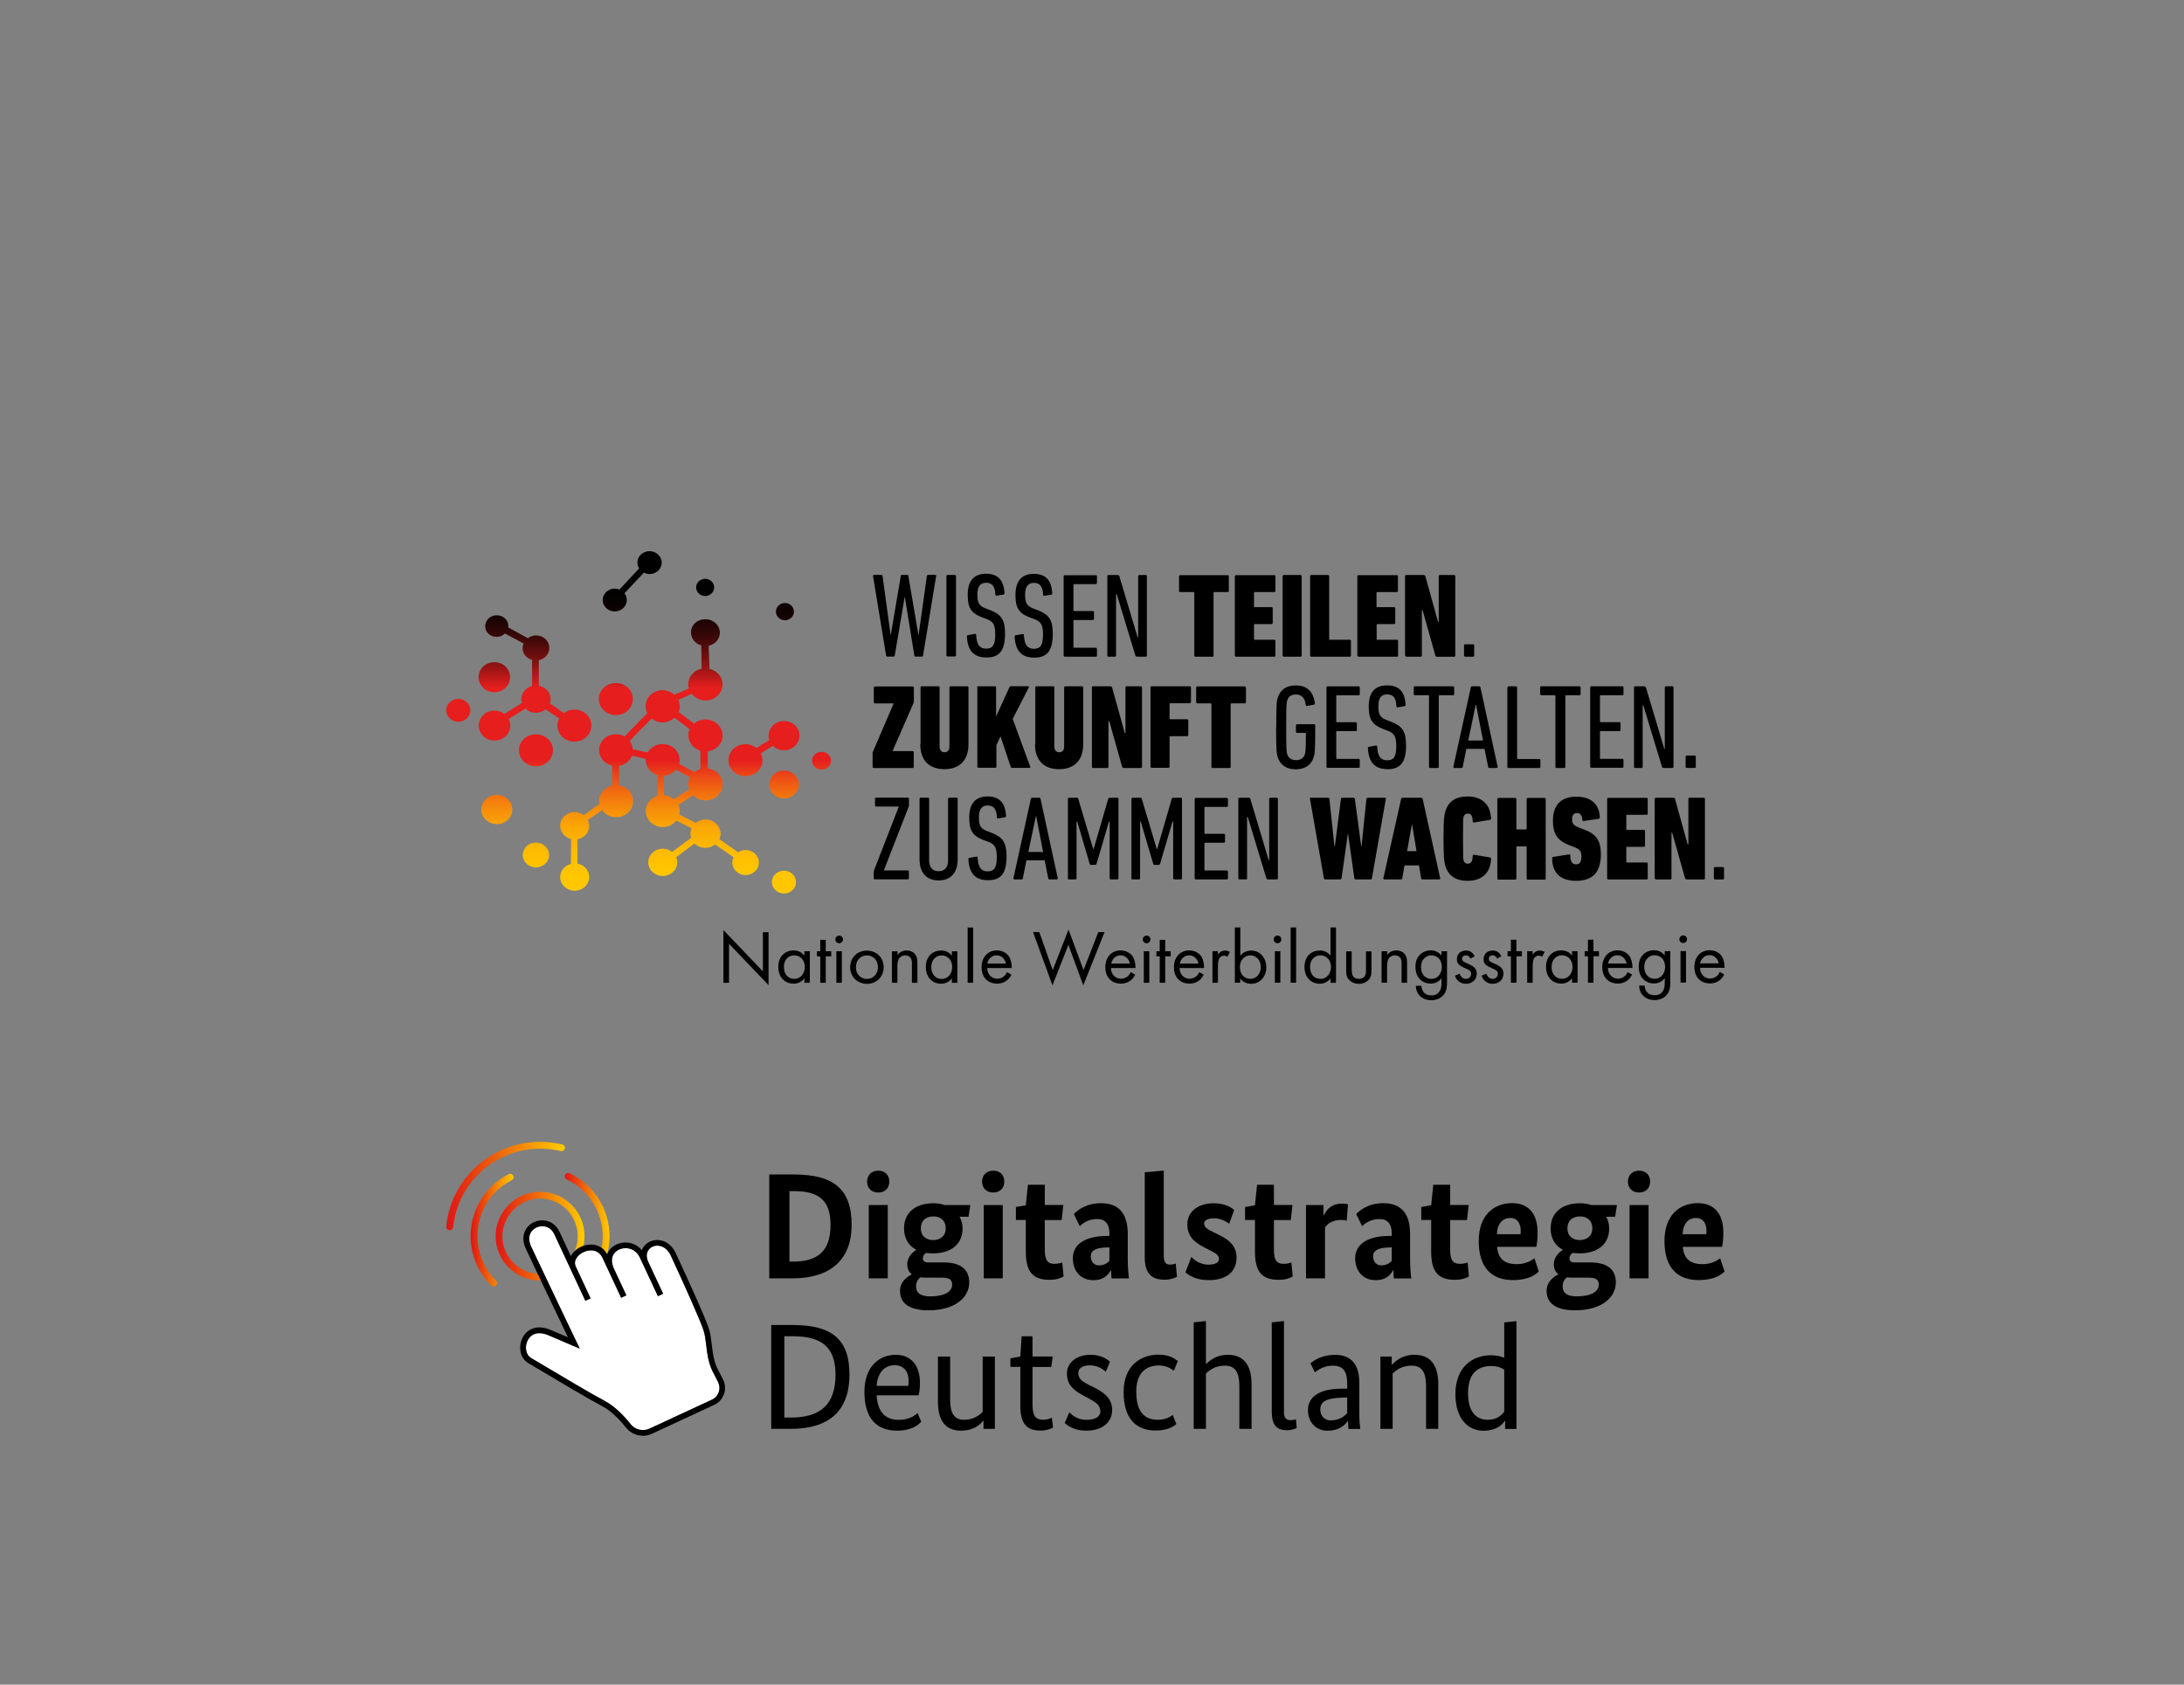 <?xml version="1.0" encoding="UTF-8"?><svg xmlns="http://www.w3.org/2000/svg" xmlns:xlink="http://www.w3.org/1999/xlink" viewBox="0 0 341.69 263.59"><rect x="0" y="0" width="341.69" height="263.59" fill="#808080" stroke="none"/><defs><style>.cls-1{fill:url(#Unbenannter_Verlauf_5);}.cls-1,.cls-2,.cls-3,.cls-4,.cls-5,.cls-6,.cls-7,.cls-8{stroke-width:0px;}.cls-2{fill:url(#Unbenannter_Verlauf_2);}.cls-4{fill:none;opacity:0;}.cls-5{fill:#fff;}.cls-6{fill:url(#Unbenannter_Verlauf);}.cls-7{fill:url(#Unbenannter_Verlauf_3);}.cls-8{fill:url(#Unbenannter_Verlauf_4);}</style><linearGradient id="Unbenannter_Verlauf" x1="73.64" y1="779.36" x2="80.35" y2="779.36" gradientTransform="translate(0 -586.88)" gradientUnits="userSpaceOnUse"><stop offset="0" stop-color="#e11414"/><stop offset="1" stop-color="#fc0"/></linearGradient><linearGradient id="Unbenannter_Verlauf_2" x1="69.81" y1="772.46" x2="88.38" y2="772.46" gradientTransform="translate(0 -586.88)" gradientUnits="userSpaceOnUse"><stop offset="0" stop-color="#e11414"/><stop offset="1" stop-color="#fc0"/></linearGradient><linearGradient id="Unbenannter_Verlauf_3" x1="77.54" y1="780.29" x2="91.45" y2="780.29" gradientTransform="translate(0 -586.88)" gradientUnits="userSpaceOnUse"><stop offset="0" stop-color="#e11414"/><stop offset="1" stop-color="#fc0"/></linearGradient><linearGradient id="Unbenannter_Verlauf_4" x1="88.36" y1="776.77" x2="95.37" y2="776.77" gradientTransform="translate(0 -586.88)" gradientUnits="userSpaceOnUse"><stop offset="0" stop-color="#e11414"/><stop offset="1" stop-color="#fc0"/></linearGradient><linearGradient id="Unbenannter_Verlauf_5" x1="99.91" y1="726.67" x2="99.91" y2="673.14" gradientTransform="translate(0 -586.87)" gradientUnits="userSpaceOnUse"><stop offset="0" stop-color="#ffc800"/><stop offset=".07" stop-color="#ffc501"/><stop offset=".13" stop-color="#fdba02"/><stop offset=".19" stop-color="#faa905"/><stop offset=".24" stop-color="#f7910a"/><stop offset=".29" stop-color="#f2710f"/><stop offset=".34" stop-color="#ed4b16"/><stop offset=".39" stop-color="#e61e1e"/><stop offset=".6" stop-color="#e61e1e"/><stop offset=".62" stop-color="#cd1b1b"/><stop offset=".66" stop-color="#981414"/><stop offset=".7" stop-color="#690e0e"/><stop offset=".74" stop-color="#430909"/><stop offset=".78" stop-color="#260505"/><stop offset=".82" stop-color="#110202"/><stop offset=".86" stop-color="#040101"/><stop offset=".9" stop-color="#000"/></linearGradient></defs><g id="Ebene_1"><path class="cls-3" d="m120.35,200.02v-16.25h3.89c6.17,0,9,2.28,9,7.89s-3.53,8.36-9.21,8.36h-3.67Zm3.16-13.64v11.02h.52c3.87,0,5.91-1.58,5.91-5.75,0-3.91-1.93-5.28-5.7-5.28h-.73Z"/><path class="cls-3" d="m137.41,186.59c-1.04,0-1.75-.66-1.75-1.7s.71-1.72,1.75-1.72,1.72.66,1.72,1.72-.71,1.7-1.72,1.7Zm1.48,13.43h-2.97v-11.47h2.97v11.47Z"/><path class="cls-3" d="m151.52,190.38h-1.39c.3.54.47,1.15.47,1.82,0,2.64-2.03,3.91-4.59,3.91-.37,0-.76-.02-1.11-.07-.28.16-.52.45-.52.83,0,.4.23.66.83.66h2.47c2.47,0,3.96.99,3.96,3.13,0,2.31-2.17,4.36-6.38,4.36-3.04,0-4.45-1.13-4.45-3.02,0-1.48,1.13-2.24,1.82-2.59v-.05c-.47-.37-.69-.9-.69-1.55,0-1.27,1.06-2.03,1.41-2.24v-.02c-1.15-.61-1.91-1.72-1.91-3.34,0-2.69,2.05-3.94,4.59-3.94.64,0,1.22.09,1.77.28h4.01l-.28,1.84h0Zm-7.54,9.49c-.33.26-.66.69-.66,1.39,0,1.13.8,1.58,2.24,1.58,2.24,0,3.41-.78,3.41-1.82,0-.78-.42-1.11-1.6-1.11h-2.45c-.35,0-.66-.02-.94-.05h0Zm2.07-9.54c-1.04,0-1.98.54-1.98,1.86s.94,1.84,1.93,1.84,1.96-.54,1.96-1.84-.92-1.86-1.91-1.86h0Z"/><path class="cls-3" d="m155.4,186.59c-1.04,0-1.75-.66-1.75-1.7s.71-1.72,1.75-1.72,1.72.66,1.72,1.72-.71,1.7-1.72,1.7Zm1.48,13.43h-2.97v-11.47h2.97v11.47Z"/><path class="cls-3" d="m166.1,190.9h-2.64v4.64c0,1.67.45,2.21,1.53,2.21.54,0,1.01-.14,1.2-.21l.21,2.19c-.23.12-.9.52-2.19.52-2.57,0-3.72-1.18-3.72-4.43v-4.93h-1.55v-2.03l1.55-.28.33-3.2h2.64v3.16h2.9l-.26,2.35h0Z"/><path class="cls-3" d="m173.1,193.38h.47v-.4c0-1.48-.64-2.24-1.93-2.24-1.41,0-2.31.73-2.71,1.11l-.92-1.89c.54-.57,1.89-1.7,4.24-1.7,2.69,0,4.19,1.51,4.19,4.81v3.87c0,1.32.09,2.35.19,3.09h-2.73c-.02-.33-.07-.83-.07-1.27h-.05c-.4.71-1.11,1.55-2.73,1.55-1.89,0-3.2-1.36-3.2-3.44,0-2.4,2.31-3.48,5.25-3.48h0Zm.47,3.91v-2.12l-.59.02c-1.53.07-2.33.47-2.33,1.39,0,.83.54,1.41,1.25,1.41.85,0,1.34-.35,1.67-.71h0Z"/><path class="cls-3" d="m182.07,196.32c0,1.22.28,1.55,1.01,1.55.42,0,.76-.12.87-.16l.19,2.07c-.26.14-.92.45-1.98.45-1.91,0-3.06-.9-3.06-3.48v-13.33l2.97-.26v13.17h0Z"/><path class="cls-3" d="m192.3,191.47c-.33-.23-1.18-.85-2.38-.85-.99,0-1.53.35-1.53.8,0,.59.42.87,1.48,1.39l.69.33c1.75.85,2.9,1.79,2.9,3.65,0,2.12-1.51,3.51-4.33,3.51-2.05,0-3.13-.76-3.67-1.22l.92-2.4c.45.45,1.39,1.2,2.66,1.2,1.01,0,1.67-.33,1.67-.85,0-.69-.47-.92-1.67-1.53l-.69-.35c-1.58-.83-2.59-1.77-2.59-3.58,0-2.03,1.75-3.3,4.1-3.3,1.89,0,2.83.73,3.23,1.04l-.78,2.17h0Z"/><path class="cls-3" d="m201.95,190.9h-2.64v4.64c0,1.67.45,2.21,1.53,2.21.54,0,1.01-.14,1.2-.21l.21,2.19c-.23.12-.9.52-2.19.52-2.57,0-3.72-1.18-3.72-4.43v-4.93h-1.55v-2.03l1.55-.28.33-3.2h2.64v3.16h2.9l-.26,2.35h0Z"/><path class="cls-3" d="m210.69,191.02c-.09-.05-.4-.14-.87-.14-1.32,0-2.12.57-2.52,1.18v7.96h-2.97v-11.47h2.73v1.6h.05c.52-1.04,1.32-1.82,2.85-1.82.42,0,.83.07.94.09l-.21,2.59h0Z"/><path class="cls-3" d="m217.27,193.38h.47v-.4c0-1.48-.64-2.24-1.93-2.24-1.41,0-2.31.73-2.71,1.11l-.92-1.89c.54-.57,1.89-1.7,4.24-1.7,2.69,0,4.19,1.51,4.19,4.81v3.87c0,1.32.09,2.35.19,3.09h-2.73c-.02-.33-.07-.83-.07-1.27h-.05c-.4.71-1.11,1.55-2.73,1.55-1.89,0-3.2-1.36-3.2-3.44,0-2.4,2.31-3.48,5.25-3.48h0Zm.47,3.91v-2.12l-.59.02c-1.53.07-2.33.47-2.33,1.39,0,.83.54,1.41,1.25,1.41.85,0,1.34-.35,1.67-.71h0Z"/><path class="cls-3" d="m229.52,190.9h-2.64v4.64c0,1.67.45,2.21,1.53,2.21.54,0,1.01-.14,1.2-.21l.21,2.19c-.23.12-.9.52-2.19.52-2.57,0-3.72-1.18-3.72-4.43v-4.93h-1.55v-2.03l1.55-.28.33-3.2h2.64v3.16h2.9l-.26,2.35h0Z"/><path class="cls-3" d="m240.37,195.09h-6.15c.16,1.93,1.22,2.71,3.11,2.71,1.48,0,2.42-.69,2.73-.92l.69,2.07c-.35.33-1.36,1.34-4.08,1.34-3.11,0-5.32-1.75-5.32-6.1,0-4.08,2.38-5.94,5.23-5.94,2.47,0,3.98,1.58,3.98,4.59,0,1.04-.09,1.7-.19,2.24h0Zm-6.17-1.98h3.7c.02-.21.02-.37.02-.54,0-1.22-.59-2-1.63-2-1.18,0-2.03.85-2.1,2.54h0Z"/><path class="cls-3" d="m252.68,190.38h-1.39c.3.54.47,1.15.47,1.82,0,2.64-2.03,3.91-4.59,3.91-.37,0-.76-.02-1.11-.07-.28.16-.52.45-.52.83,0,.4.23.66.83.66h2.47c2.47,0,3.96.99,3.96,3.13,0,2.31-2.17,4.36-6.38,4.36-3.04,0-4.45-1.13-4.45-3.02,0-1.48,1.13-2.24,1.82-2.59v-.05c-.47-.37-.69-.9-.69-1.55,0-1.27,1.06-2.03,1.41-2.24v-.02c-1.15-.61-1.91-1.72-1.91-3.34,0-2.69,2.05-3.94,4.59-3.94.64,0,1.22.09,1.77.28h4.01l-.28,1.84h0Zm-7.54,9.49c-.33.26-.66.69-.66,1.39,0,1.13.8,1.58,2.24,1.58,2.24,0,3.41-.78,3.41-1.82,0-.78-.42-1.11-1.6-1.11h-2.45c-.35,0-.66-.02-.94-.05h0Zm2.07-9.54c-1.04,0-1.98.54-1.98,1.86s.94,1.84,1.93,1.84,1.96-.54,1.96-1.84-.92-1.86-1.91-1.86h0Z"/><path class="cls-3" d="m256.44,186.59c-1.04,0-1.75-.66-1.75-1.7s.71-1.72,1.75-1.72,1.72.66,1.72,1.72-.71,1.7-1.72,1.7Zm1.48,13.43h-2.97v-11.47h2.97v11.47Z"/><path class="cls-3" d="m269.43,195.09h-6.15c.16,1.93,1.22,2.71,3.11,2.71,1.48,0,2.42-.69,2.73-.92l.69,2.07c-.35.33-1.36,1.34-4.08,1.34-3.11,0-5.32-1.75-5.32-6.1,0-4.08,2.38-5.94,5.23-5.94,2.47,0,3.98,1.58,3.98,4.59,0,1.04-.09,1.7-.19,2.24h0Zm-6.17-1.98h3.7c.02-.21.02-.37.02-.54,0-1.22-.59-2-1.63-2-1.18,0-2.03.85-2.1,2.54h0Z"/><path class="cls-3" d="m120.66,223.57v-16.25h3.34c6.13,0,8.9,2.21,8.9,7.75,0,5.87-3.39,8.5-9.19,8.5h-3.06Zm2.05-14.49v12.72h1.01c4.52,0,7-1.91,7-6.73,0-4.45-2.35-5.99-6.71-5.99h-1.29Z"/><path class="cls-3" d="m143.72,218.32h-6.57c.14,2.61,1.39,3.84,3.44,3.84,1.79,0,2.66-.78,2.97-1.06l.57,1.36c-.37.37-1.34,1.39-3.75,1.39-3.2,0-5.14-1.86-5.14-6.08,0-3.96,2.33-5.79,4.9-5.79,2.33,0,3.79,1.58,3.79,4.43,0,.76-.09,1.36-.21,1.91h0Zm-6.57-1.48h4.95c.05-.28.05-.52.05-.76,0-1.58-.83-2.47-2.17-2.47-1.58,0-2.69,1.15-2.83,3.23Z"/><path class="cls-3" d="m155.64,223.57h-1.77v-1.27h-.05c-.35.42-1.27,1.55-3.48,1.55-2.33,0-3.6-1.43-3.6-4.59v-7h1.91v6.69c0,2.24.66,3.2,2.19,3.2s2.42-.78,2.9-1.22v-8.67h1.91v11.31h0Z"/><path class="cls-3" d="m164.46,213.89h-2.92v5.84c0,1.77.45,2.42,1.7,2.42.61,0,1.08-.21,1.32-.33l.19,1.53c-.19.12-.83.49-2.03.49-2.21,0-3.09-1.27-3.09-3.87v-6.1h-1.55v-1.34l1.55-.28.21-3.16h1.7v3.16h3.16l-.23,1.63h0Z"/><path class="cls-3" d="m173.01,214.62c-.4-.33-1.25-.99-2.49-.99s-1.82.52-1.82,1.18c0,.9.52,1.29,1.72,1.91l.85.42c1.77.9,2.73,1.86,2.73,3.51s-1.27,3.2-4.03,3.2c-1.89,0-2.88-.73-3.39-1.2l.71-1.67c.49.49,1.32,1.18,2.69,1.18,1.43,0,2.17-.54,2.17-1.27,0-1.08-.71-1.48-1.98-2.17l-.83-.45c-1.63-.87-2.42-1.82-2.42-3.37,0-1.67,1.51-2.92,3.65-2.92,1.82,0,2.69.76,3.09,1.08l-.64,1.55h0Z"/><path class="cls-3" d="m183.65,214.48c-.23-.19-1.06-.83-2.33-.83-2.05,0-3.55,1.18-3.55,4.1,0,3.25,1.36,4.4,3.37,4.4,1.2,0,1.96-.45,2.33-.76l.57,1.43c-.42.37-1.34,1.01-3.25,1.01-2.97,0-5-1.77-5-6.03s2.83-5.84,5.46-5.84c1.72,0,2.54.64,3.02.99l-.61,1.51h0Z"/><path class="cls-3" d="m193.9,223.57v-6.69c0-2.17-.66-3.2-2.26-3.2s-2.45.76-2.97,1.22v8.67h-1.91v-16.66l1.91-.21v6.71h.05c.57-.57,1.63-1.43,3.37-1.43,2.4,0,3.72,1.51,3.72,4.59v7h-1.92Z"/><path class="cls-3" d="m200.87,220.8c0,1.08.33,1.41,1.08,1.41.4,0,.69-.09.8-.14l.12,1.36c-.12.07-.66.35-1.55.35-1.48,0-2.35-.69-2.35-2.9v-13.97l1.91-.21v14.08h0Z"/><path class="cls-3" d="m209.83,217.28h.94v-.87c0-1.98-.78-2.73-2.24-2.73-1.36,0-2.31.64-2.81,1.04l-.71-1.41c.59-.45,1.75-1.32,3.87-1.32,2.47,0,3.79,1.43,3.79,4.43v4.81c0,.97.09,2.05.14,2.35h-1.84l-.07-1.25h-.05c-.4.64-1.36,1.53-3.16,1.53s-3.06-1.32-3.06-3.23c0-2.33,2.24-3.34,5.18-3.34h0Zm.94,3.82v-2.45l-1.08.05c-2.14.09-3.13.61-3.13,1.82,0,1.11.76,1.72,1.58,1.72,1.51,0,2.21-.69,2.64-1.13h0Z"/><path class="cls-3" d="m223.11,223.57v-6.69c0-2.17-.66-3.2-2.26-3.2s-2.45.76-2.97,1.22v8.67h-1.91v-11.31h1.77v1.27h.05c.45-.49,1.55-1.55,3.51-1.55,2.4,0,3.72,1.51,3.72,4.59v7h-1.92Z"/><path class="cls-3" d="m233.22,212.05c.99,0,1.67.21,2.12.4v-5.53l1.91-.21v16.87h-1.77v-1.27h-.05c-.3.42-1.08,1.55-3.37,1.55-2.47,0-4.36-2-4.36-5.7,0-4.36,2.78-6.1,5.51-6.1h0Zm2.12,8.85v-6.59c-.4-.28-1.01-.57-2.03-.57-2.19,0-3.63,1.2-3.63,4.26s1.39,4.15,3.09,4.15c1.53,0,2.24-.85,2.57-1.25h0Z"/><path class="cls-6" d="m77.23,201.3c-.13,0-.28-.05-.37-.16-2.08-2.06-3.23-4.81-3.23-7.73,0-4.11,2.28-7.82,5.94-9.69.26-.13.59-.03.72.23.13.26.03.59-.23.72-3.3,1.68-5.35,5.03-5.35,8.73,0,2.64,1.03,5.12,2.91,6.97.21.2.21.54,0,.76-.11.11-.24.16-.38.16h0Z"/><path class="cls-2" d="m70.35,192.49h-.06c-.3-.03-.51-.29-.48-.59.37-3.62,2.06-6.96,4.76-9.41,2.72-2.47,6.24-3.83,9.92-3.83,1.17,0,2.35.14,3.48.41.29.07.47.36.4.64-.07.29-.36.47-.64.4-1.05-.25-2.13-.38-3.22-.38-3.41,0-6.68,1.26-9.2,3.55-2.5,2.28-4.07,5.38-4.41,8.73-.03.28-.26.48-.53.48h0Z"/><path class="cls-7" d="m84.63,200.37c-.18-.37-.35-.73-.52-1.08-3.07-.19-5.51-2.76-5.51-5.87s2.64-5.89,5.89-5.89,5.89,2.64,5.89,5.89c0,.86-.18,1.67-.52,2.41.39-.39.88-.69,1.42-.88.11-.49.17-1,.17-1.53,0-3.84-3.12-6.95-6.95-6.95s-6.95,3.12-6.95,6.95,3.12,6.95,6.95,6.95h.14,0Z"/><path class="cls-8" d="m88.66,184.55c3.42,1.61,5.63,5.09,5.63,8.87,0,.61-.06,1.23-.17,1.82.35.25.64.59.87,1,.25-.92.37-1.87.37-2.83,0-4.19-2.45-8.05-6.24-9.84-.27-.13-.59-.01-.71.25s-.01.59.25.71h0Z"/><path class="cls-5" d="m83.11,212.5c.48.28,1.17.7,1.99,1.18,2.9,1.72,7.27,4.34,9.52,5.53,1.65.88,3.11,2.45,4.04,3.63.71.89,1.93,1.18,2.98.69l9.74-4.52c.51-.23.89-.66,1.07-1.19.18-.53.13-1.1-.12-1.6-.53-1.02-.83-1.59-.88-1.71-.64-1.34-.82-2.79-.97-4.08-.1-.82-.19-1.6-.4-2.23-.52-1.63-3.1-7.34-5.14-11.74-.42-.9-1.12-1.47-1.92-1.54-.64-.06-1.24.2-1.57.69-.34.49-.35,1.13-.04,1.82l2.34,5.01-.82.38-2.83-6.06c-.4-.84-1.12-1.37-2.01-1.45-.82-.07-1.61.27-2.03.86-.43.61-.43,1.43,0,2.37l1.94,4.15-.82.38-2.91-6.24c-.42-.89-1.1-1.13-1.61-1.17-.89-.08-1.91.39-2.41,1.11-.23.33-.44.83-.17,1.41l2.32,4.98-.41.19h0l-.41.19-2.32-4.97h0l-2.53-5.43c-.47-1.02-1.27-1.23-1.71-1.26-.74-.06-1.48.27-1.89.85-.43.61-.44,1.43-.04,2.31,1.45,3.1,7.05,14.8,7.1,14.91l.52,1.07-1.1-.46s-2.37-1-3.79-1.62c-.51-.22-.99-.33-1.42-.33-.82,0-1.47.39-1.85,1.13-.46.9-.38,2.22.55,2.77h0Z"/><path class="cls-3" d="m100.58,224.65c-1,0-1.97-.45-2.63-1.26-.88-1.1-2.23-2.59-3.75-3.38-2.27-1.2-6.66-3.82-9.56-5.55-.81-.49-1.5-.9-1.99-1.18-1.39-.81-1.55-2.69-.9-3.96.36-.71.95-1.23,1.66-1.47.81-.28,1.77-.18,2.77.25.79.35,1.88.81,2.68,1.14-1.43-2.98-5.41-11.3-6.59-13.84-.55-1.18-.51-2.32.11-3.22.59-.84,1.65-1.32,2.71-1.23,1.07.09,1.96.74,2.45,1.79l1.77,3.79c.06-.11.11-.2.18-.3.69-.98,2.02-1.6,3.23-1.49.99.08,1.78.62,2.26,1.53.08-.22.18-.42.32-.61.61-.86,1.7-1.34,2.85-1.24.91.08,1.7.5,2.26,1.19.07-.18.16-.35.27-.51.52-.74,1.43-1.15,2.39-1.07,1.12.1,2.1.85,2.66,2.06,2.16,4.64,4.66,10.18,5.19,11.84.23.71.33,1.53.43,2.4.15,1.27.31,2.59.88,3.79.03.06.18.36.87,1.68.37.72.44,1.54.18,2.3-.26.77-.81,1.38-1.55,1.72l-9.74,4.52c-.46.21-.95.32-1.43.32h.02Zm-16.17-16.06c-.82,0-1.47.39-1.85,1.13-.46.9-.38,2.22.55,2.77.48.28,1.17.7,1.99,1.18,2.9,1.72,7.27,4.34,9.52,5.53,1.65.88,3.11,2.45,4.04,3.63.71.89,1.93,1.18,2.98.69l9.74-4.52c.51-.23.89-.66,1.07-1.19.18-.53.13-1.1-.12-1.6-.53-1.02-.83-1.59-.88-1.71-.64-1.34-.82-2.79-.97-4.08-.1-.82-.19-1.6-.4-2.23-.52-1.63-3.1-7.34-5.14-11.74-.42-.9-1.12-1.47-1.92-1.54-.64-.06-1.24.2-1.57.69-.34.49-.35,1.13-.04,1.82l2.34,5.01-.82.38-2.83-6.06c-.4-.84-1.12-1.37-2.01-1.45-.82-.07-1.61.27-2.03.86-.43.61-.43,1.43,0,2.37l1.94,4.15-.82.38-2.91-6.24c-.42-.89-1.1-1.13-1.61-1.17-.89-.08-1.91.39-2.41,1.11-.23.33-.44.83-.17,1.41l2.32,4.98-.82.38-2.32-4.97h0l-2.53-5.43c-.47-1.02-1.27-1.23-1.71-1.26-.74-.06-1.48.27-1.89.85-.43.61-.44,1.43-.04,2.31,1.45,3.1,7.05,14.8,7.1,14.91l.52,1.07-1.1-.46s-2.37-1-3.79-1.62c-.51-.22-.99-.33-1.42-.33h0Zm27.15,10.81h0Z"/><path class="cls-3" d="m268.9,150.74c-.15-.77-.73-1.29-1.46-1.29s-1.31.54-1.46,1.29h2.91Zm.86,1.75c-.15.27-.35.56-.6.79-.46.4-1.02.6-1.64.6-1.19,0-2.43-.75-2.43-2.58,0-1.48.9-2.62,2.39-2.62.95,0,1.56.48,1.87.9.31.44.48,1.21.46,1.85h-3.84c.02,1.02.71,1.68,1.56,1.68.4,0,.73-.13,1.02-.35.23-.18.4-.44.52-.69l.71.42h-.01Zm-6.42-6.13c.33,0,.6.27.6.6s-.27.6-.6.6-.6-.27-.6-.6.27-.6.6-.6m.44,7.38h-.86v-4.93h.86v4.93Zm-6.03-3.81c-.42.44-.5.95-.5,1.35,0,.44.08,1.02.56,1.46.27.25.6.4,1.06.4s.81-.15,1.08-.42c.33-.31.56-.86.56-1.43s-.2-1.1-.52-1.39c-.27-.27-.69-.44-1.12-.44-.54,0-.9.23-1.12.48m2.71-1.12h.86v4.81c0,.54,0,1.29-.48,1.94-.37.5-1.04.91-1.98.91-.86,0-1.43-.33-1.77-.66s-.64-.88-.64-1.6h.86c0,.42.17.79.37,1.02.35.4.81.48,1.19.48.6,0,1.02-.2,1.31-.69.25-.4.27-.86.27-1.27v-.71c-.29.37-.81.83-1.68.83-.73,0-1.31-.29-1.68-.66-.33-.33-.71-.95-.71-1.96s.35-1.56.71-1.92c.42-.4,1.02-.66,1.68-.66.73,0,1.29.31,1.68.81v-.66h.02Zm-5.97,1.94c-.15-.77-.73-1.29-1.46-1.29s-1.31.54-1.46,1.29h2.91Zm.86,1.75c-.15.27-.35.56-.6.79-.46.4-1.02.6-1.64.6-1.19,0-2.43-.75-2.43-2.58,0-1.48.9-2.62,2.39-2.62.95,0,1.56.48,1.87.9.31.44.48,1.21.46,1.85h-3.84c.02,1.02.71,1.68,1.56,1.68.4,0,.73-.13,1.02-.35.23-.18.4-.44.52-.69l.71.42h-.01Zm-6.05-2.89v4.14h-.86v-4.14h-.52v-.79h.52v-1.79h.86v1.79h.86v.79h-.86Zm-6.55,1.68c0,1.06.6,1.85,1.63,1.85s1.64-.88,1.64-1.85c0-1.27-.88-1.83-1.64-1.83-.86,0-1.63.62-1.63,1.83m3.2-2.47h.86v4.93h-.86v-.69c-.29.37-.81.83-1.68.83-1.25,0-2.39-.88-2.39-2.62s1.14-2.58,2.39-2.58c.95,0,1.46.52,1.68.81v-.69Zm-7.03,0h.86v.54c.08-.13.46-.64,1.12-.64.27,0,.54.11.77.2l-.4.77c-.18-.13-.37-.17-.5-.17-.35,0-.56.15-.69.31-.15.18-.29.52-.29,1.33v2.6h-.86v-4.95h-.02,0Zm-1.66.79v4.14h-.88v-4.14h-.52v-.79h.52v-1.79h.86v1.79h.86v.79h-.83Zm-3.04.35c-.13-.29-.37-.5-.69-.5s-.6.18-.6.56c0,.35.23.46.79.71.71.29,1.04.52,1.23.77.2.27.27.52.27.79,0,1.04-.75,1.63-1.7,1.63-.2,0-1.31-.02-1.72-1.27l.73-.31c.11.27.37.81,1,.81.56,0,.81-.42.81-.79,0-.46-.33-.62-.79-.81-.6-.27-.98-.46-1.21-.73-.18-.23-.23-.48-.23-.73,0-.88.6-1.37,1.43-1.37.27,0,.95.04,1.35.9l-.66.35h0Zm-4.18,0c-.13-.29-.37-.5-.69-.5s-.6.18-.6.56c0,.35.23.46.79.71.71.29,1.04.52,1.23.77.2.27.27.52.27.79,0,1.04-.75,1.63-1.7,1.63-.2,0-1.31-.02-1.72-1.27l.73-.31c.11.27.37.81,1,.81.56,0,.81-.42.81-.79,0-.46-.33-.62-.79-.81-.6-.27-.98-.46-1.21-.73-.18-.23-.23-.48-.23-.73,0-.88.6-1.37,1.43-1.37.27,0,.95.04,1.35.9l-.66.35h0Zm-7.22-.02c-.42.44-.5.95-.5,1.35,0,.44.08,1.02.56,1.46.27.25.6.4,1.06.4s.81-.15,1.08-.42c.33-.31.56-.86.56-1.43s-.2-1.1-.52-1.39c-.27-.27-.69-.44-1.12-.44-.52,0-.9.23-1.12.48m2.71-1.12h.86v4.81c0,.54,0,1.29-.48,1.94-.37.5-1.04.91-1.98.91-.86,0-1.43-.33-1.77-.66s-.64-.88-.64-1.6h.86c0,.42.17.79.37,1.02.35.4.81.48,1.19.48.6,0,1.02-.2,1.31-.69.25-.4.27-.86.27-1.27v-.71c-.29.37-.81.83-1.68.83-.73,0-1.31-.29-1.68-.66-.33-.33-.71-.95-.71-1.96s.35-1.56.71-1.92c.42-.4,1.02-.66,1.68-.66.73,0,1.29.31,1.68.81v-.66h.02,0Zm-9.36,0h.86v.56c.15-.2.6-.69,1.41-.69.58,0,1.12.23,1.41.69.25.37.29.77.29,1.31v3.06h-.86v-3.04c0-.29-.02-.64-.23-.9-.17-.2-.44-.35-.81-.35-.29,0-.62.08-.88.37-.33.4-.35.98-.35,1.33v2.58h-.86v-4.93h0Zm-4.68,2.89c0,.35,0,.75.23,1.06.13.17.4.37.88.37s.73-.2.88-.37c.23-.31.23-.71.23-1.06v-2.87h.86v2.98c0,.6-.06,1.06-.46,1.48-.44.46-1.02.62-1.52.62s-1.06-.15-1.52-.62c-.4-.44-.46-.88-.46-1.48v-2.98h.86v2.87h.04,0Zm-6.53-.42c0,1.06.6,1.85,1.63,1.85s1.64-.88,1.64-1.85c0-1.27-.88-1.83-1.64-1.83-.86,0-1.63.62-1.63,1.83m3.2-6.2h.86v8.67h-.86v-.69c-.29.37-.81.83-1.68.83-1.25,0-2.39-.88-2.39-2.62s1.14-2.58,2.39-2.58c.95,0,1.46.52,1.68.81v-4.43Zm-5.38,8.65h-.86v-8.65h.86v8.65Zm-2.91-7.38c.33,0,.6.27.6.6s-.27.6-.6.6-.6-.27-.6-.6.27-.6.6-.6m.44,7.38h-.86v-4.93h.86v4.93Zm-3.06-2.43c0-1.21-.81-1.85-1.63-1.85s-1.64.64-1.64,1.85c0,1.02.64,1.83,1.64,1.83s1.63-.83,1.63-1.83m-3.2,2.43h-.86v-8.65h.86v4.43c.58-.73,1.33-.81,1.68-.81,1.54,0,2.39,1.29,2.39,2.62s-.88,2.58-2.37,2.58c-.79,0-1.35-.35-1.72-.83v.66h.03Zm-4.37-4.93h.86v.54c.08-.13.46-.64,1.12-.64.27,0,.54.11.77.2l-.4.77c-.18-.13-.37-.17-.5-.17-.35,0-.56.15-.69.31-.15.18-.29.52-.29,1.33v2.6h-.86v-4.95h-.02,0Zm-2.18,1.94c-.15-.77-.73-1.29-1.46-1.29s-1.31.54-1.46,1.29h2.91Zm.83,1.75c-.15.27-.35.56-.6.79-.46.4-1.02.6-1.64.6-1.19,0-2.43-.75-2.43-2.58,0-1.48.9-2.62,2.39-2.62.95,0,1.56.48,1.87.9.31.44.48,1.21.46,1.85h-3.84c.02,1.02.71,1.68,1.56,1.68.4,0,.73-.13,1.02-.35.23-.18.4-.44.52-.69l.71.42h-.01Zm-6.03-2.89v4.14h-.86v-4.14h-.52v-.79h.52v-1.79h.86v1.79h.86v.79h-.86Zm-2.91-3.24c.33,0,.6.27.6.6s-.27.6-.6.6-.6-.27-.6-.6c-.02-.33.27-.6.6-.6m.42,7.38h-.86v-4.93h.86v4.93Zm-3.04-3c-.15-.77-.73-1.29-1.46-1.29s-1.31.54-1.46,1.29h2.91Zm.83,1.75c-.15.27-.35.56-.6.79-.46.4-1.02.6-1.64.6-1.19,0-2.43-.75-2.43-2.58,0-1.48.9-2.62,2.39-2.62.95,0,1.56.48,1.87.9.31.44.48,1.21.46,1.85h-3.84c.02,1.02.71,1.68,1.56,1.68.4,0,.73-.13,1.02-.35.23-.18.4-.44.52-.69l.71.42h-.01Zm-15-6.68l2.1,5.95,2.47-6.35,2.35,6.35,2.31-5.95h.98l-3.33,8.34-2.33-6.35-2.49,6.35-3.04-8.34h.98Zm-5.22,4.93c-.15-.77-.73-1.29-1.46-1.29s-1.31.54-1.46,1.29c0,0,2.91,0,2.91,0Zm.86,1.75c-.15.27-.35.56-.6.79-.46.4-1.02.6-1.64.6-1.19,0-2.43-.75-2.43-2.58,0-1.48.9-2.62,2.39-2.62.95,0,1.56.48,1.87.9.31.44.48,1.21.46,1.85h-3.84c.02,1.02.71,1.68,1.56,1.68.4,0,.73-.13,1.02-.35.23-.18.4-.44.52-.69l.71.42h-.01Zm-5.99,1.25h-.86v-8.65h.86v8.65Zm-6.55-2.45c0,1.06.6,1.85,1.63,1.85s1.64-.88,1.64-1.85c0-1.27-.88-1.83-1.64-1.83-.83,0-1.63.62-1.63,1.83m3.22-2.47h.86v4.93h-.86v-.69c-.29.37-.81.83-1.68.83-1.25,0-2.39-.88-2.39-2.62s1.14-2.58,2.39-2.58c.95,0,1.46.52,1.68.81v-.69Zm-9.36,0h.86v.56c.15-.2.6-.69,1.41-.69.58,0,1.12.23,1.41.69.25.37.29.77.29,1.31v3.06h-.86v-3.04c0-.29-.02-.64-.23-.9-.17-.2-.44-.35-.81-.35-.29,0-.62.08-.88.37-.33.4-.35.98-.35,1.33v2.58h-.86v-4.93h0Zm-5.65,2.49c0,1.21.86,1.83,1.72,1.83s1.72-.62,1.72-1.83-.83-1.85-1.72-1.85-1.72.64-1.72,1.85m-.9,0c0-1.5,1.1-2.6,2.62-2.6s2.62,1.1,2.62,2.6-1.12,2.6-2.62,2.6c-1.5-.02-2.62-1.1-2.62-2.6m-1.72-4.95c.33,0,.6.27.6.6s-.27.6-.6.6-.6-.27-.6-.6.27-.6.6-.6m.42,7.38h-.86v-4.93h.86v4.93Zm-2.52-4.14v4.14h-.86v-4.14h-.52v-.79h.52v-1.79h.86v1.79h.86v.79h-.86Zm-6.55,1.68c0,1.06.6,1.85,1.63,1.85s1.64-.88,1.64-1.85c0-1.27-.88-1.83-1.64-1.83-.86,0-1.63.62-1.63,1.83m3.2-2.47h.86v4.93h-.86v-.69c-.29.37-.81.83-1.68.83-1.25,0-2.39-.88-2.39-2.62s1.14-2.58,2.39-2.58c.95,0,1.46.52,1.68.81v-.69Zm-12.66,4.93v-8.25l6.18,6.47v-6.13h.88v8.28l-6.18-6.47v6.11s-.88,0-.88,0Zm115.87-51.2c0,.11.08.18.18.18h1.23c.11,0,.18-.08.18-.18v-1.58c0-.11-.08-.18-.18-.18h-1.23c-.11,0-.18.08-.18.18v1.58Zm-9.19,0c0,.11.08.18.18.18h2.23c.11,0,.18-.08.18-.18v-7.12h.11l2.01,7.13c.04.11.11.18.27.18h2.66c.11,0,.18-.08.18-.18v-12.43c0-.11-.08-.18-.18-.18h-2.23c-.11,0-.18.08-.18.18v7.13h-.11l-1.98-7.13c-.04-.11-.11-.18-.27-.18h-2.73c-.11,0-.18.08-.18.18v12.42h.03Zm-7.48,0c0,.11.08.18.18.18h5.99c.11,0,.18-.08.18-.18v-2.29c0-.11-.08-.18-.18-.18h-3.06c-.08,0-.11-.04-.11-.11v-2.23c0-.08.04-.11.11-.11h2.62c.11,0,.18-.08.18-.18v-2.29c0-.11-.08-.18-.18-.18h-2.64c-.08,0-.11-.04-.11-.11v-2.14c0-.08.04-.11.11-.11h3.06c.11,0,.18-.08.18-.18v-2.29c0-.11-.08-.18-.18-.18h-5.99c-.11,0-.18.08-.18.18v12.4s.02,0,.02,0Zm-7.41,0c0,.11.08.18.18.18h6.03c.11,0,.18-.08.18-.18v-2.29c0-.11-.08-.18-.18-.18h-3.12c-.08,0-.11-.04-.11-.11v-9.84c0-.11-.08-.18-.18-.18h-2.62c-.11,0-.18.08-.18.18v12.42Zm-4.3,0c0,.11.08.18.18.18h2.62c.11,0,.18-.08.18-.18v-12.42c0-.11-.08-.18-.18-.18h-2.62c-.11,0-.18.08-.18.18v12.42Zm-7.48,0c0,.11.08.18.18.18h5.99c.11,0,.18-.08.18-.18v-2.29c0-.11-.08-.18-.18-.18h-3.06c-.08,0-.11-.04-.11-.11v-2.23c0-.08.04-.11.11-.11h2.64c.11,0,.18-.08.18-.18v-2.29c0-.11-.08-.18-.18-.18h-2.64c-.08,0-.11-.04-.11-.11v-2.14c0-.08.04-.11.11-.11h3.06c.11,0,.18-.08.18-.18v-2.29c0-.11-.08-.18-.18-.18h-5.99c-.11,0-.18.08-.18.18,0,0,0,12.4,0,12.4Zm-3.51.2c.11,0,.18-.08.18-.18v-9.84c0-.08.04-.11.11-.11h2.1c.11,0,.18-.08.18-.18v-2.29c0-.11-.08-.18-.18-.18h-7.43c-.11,0-.18.08-.18.18v2.29c0,.11.08.18.18.18h2.1c.08,0,.11.04.11.11v9.82c0,.11.08.18.18.18h2.64v.02h0Zm-16.43-.2c0,.11.08.18.18.18h1c.11,0,.18-.08.18-.18v-9.59h.11l2.91,9.59c.04.13.13.18.29.18h1.33c.11,0,.18-.08.18-.18v-12.42c0-.11-.08-.18-.18-.18h-1c-.11,0-.18.08-.18.18v9.59h-.08l-2.87-9.59c-.04-.13-.13-.18-.29-.18h-1.41c-.11,0-.18.08-.18.18v12.42h.02Zm-6.84,0c0,.11.08.18.18.18h4.85c.11,0,.18-.08.18-.18v-1.04c0-.11-.08-.18-.18-.18h-3.39c-.08,0-.11-.04-.11-.11v-4.12c0-.08.04-.11.11-.11h2.93c.11,0,.18-.08.18-.18v-1.04c0-.11-.08-.18-.18-.18h-2.93c-.08,0-.11-.04-.11-.11v-3.99c0-.08.04-.11.11-.11h3.39c.11,0,.18-.08.18-.18v-1.04c0-.11-.08-.18-.18-.18h-4.85c-.11,0-.18.08-.18.18v12.4h0Zm-1.7-3.41c0-2.12-.58-2.98-2.23-3.64l-.77-.29c-1.04-.4-1.33-.86-1.33-2.16s.46-1.87,1.39-1.87,1.39.62,1.43,1.87c0,.11.11.18.2.15l1.06-.17c.11-.02.17-.11.17-.2-.11-2-.98-3.06-2.89-3.06s-2.87,1.12-2.87,3.31c0,1.98.5,2.85,2.25,3.51l.77.29c1.02.4,1.29.93,1.29,2.41,0,1.72-.46,2.2-1.43,2.2s-1.48-.56-1.56-2.14c0-.11-.08-.18-.2-.17l-1.1.2c-.11.02-.15.11-.15.2.11,2.2,1.08,3.29,3.02,3.29,2.14.04,2.95-1.17,2.95-3.75m-7.47,0c0-2.12-.58-2.98-2.23-3.64l-.77-.29c-1.04-.4-1.33-.86-1.33-2.16s.46-1.87,1.39-1.87,1.39.62,1.43,1.87c0,.11.11.18.2.15l1.06-.17c.11-.02.17-.11.17-.2-.11-2-.98-3.06-2.89-3.06s-2.87,1.12-2.87,3.31c0,1.98.5,2.85,2.25,3.51l.77.29c1.02.4,1.29.93,1.29,2.41,0,1.72-.46,2.2-1.43,2.2s-1.48-.56-1.56-2.14c0-.11-.08-.18-.2-.17l-1.1.2c-.11.02-.15.11-.15.2.11,2.2,1.08,3.29,3.02,3.29,2.14.04,2.95-1.17,2.95-3.75m-9.17,3.41c0,.11.08.18.18.18h1.14c.11,0,.18-.08.18-.18v-12.39c0-.11-.08-.18-.18-.18h-1.14c-.11,0-.18.08-.18.18v12.42-.03Zm-3.83.2c.11,0,.17-.08.18-.18l2.04-12.42c.02-.11-.02-.18-.15-.18h-1.1c-.11,0-.18.06-.2.18l-1.29,9.19h-.04l-1.56-9.19c-.02-.13-.08-.18-.18-.18h-.83c-.11,0-.17.06-.18.18l-1.56,9.19h-.04l-1.25-9.19c-.02-.13-.11-.18-.2-.18h-1.14c-.13,0-.17.08-.15.18l2.04,12.42c.02.11.08.18.18.18h1c.11,0,.17-.08.18-.18l1.54-9.11h.04l1.48,9.11c.02.11.08.18.18.18h1.04Zm119.48,15.66c0-.11.08-.18.18-.18h1.23c.11,0,.18.08.18.18v1.58c0,.11-.08.18-.18.18h-1.23c-.11,0-.18-.08-.18-.18v-1.58Zm-8.09-10.83c0-.11.08-.18.18-.18h1.41c.15,0,.25.06.29.18l2.87,9.59h.08v-9.59c0-.11.08-.18.18-.18h1c.11,0,.18.08.18.18v12.42c0,.11-.08.18-.18.18h-1.33c-.15,0-.25-.06-.29-.18l-2.91-9.59h-.11v9.59c0,.11-.08.18-.18.18h-1c-.11,0-.18-.08-.18-.18v-12.42s-.02,0-.02,0Zm-6.84,0c0-.11.08-.18.18-.18h4.85c.11,0,.18.08.18.18v1.04c0,.11-.08.18-.18.18h-3.39c-.08,0-.11.04-.11.11v3.99c0,.08.04.11.11.11h2.93c.11,0,.18.08.18.18v1.04c0,.11-.08.18-.18.18h-2.93c-.08,0-.11.04-.11.11v4.12c0,.08.04.11.11.11h3.39c.11,0,.18.08.18.18v1.04c0,.11-.08.18-.18.18h-4.85c-.11,0-.18-.08-.18-.18v-12.4h0Zm-5.26,12.6c-.11,0-.18-.08-.18-.18v-11.09c0-.08-.04-.11-.11-.11h-2.1c-.11,0-.18-.08-.18-.18v-1.04c0-.11.08-.18.18-.18h5.97c.11,0,.18.08.18.18v1.04c0,.11-.08.18-.18.18h-2.1c-.08,0-.11.04-.11.11v11.09c0,.11-.08.18-.18.18h-1.19Zm-7.67-12.6c0-.11.08-.18.18-.18h1.14c.11,0,.18.08.18.18v11.09c0,.08.04.11.11.11h3.35c.11,0,.18.08.18.18v1.04c0,.11-.08.18-.18.18h-4.81c-.11,0-.18-.08-.18-.18v-12.42h.02Zm-3.84,8.3l-1.08-5.58h-.06l-1.17,5.58h2.31,0Zm-1.92-8.3c.04-.11.11-.18.2-.18h1.12c.11,0,.18.08.2.18l2.69,12.42c.02.11-.06.18-.17.18h-1.12c-.13,0-.18-.08-.2-.18l-.56-2.81h-2.85l-.56,2.81c-.02.11-.08.18-.18.18h-1.12c-.11,0-.18-.08-.17-.18l2.73-12.42h0Zm-6.35,12.6c-.11,0-.18-.08-.18-.18v-11.09c0-.08-.04-.11-.11-.11h-2.1c-.11,0-.18-.08-.18-.18v-1.04c0-.11.08-.18.18-.18h5.97c.11,0,.18.08.18.18v1.04c0,.11-.08.18-.18.18h-2.12c-.08,0-.11.04-.11.11v11.09c0,.11-.08.18-.18.18h-1.17Zm-6.72.18c-1.94,0-2.91-1.08-3.02-3.29,0-.11.04-.18.15-.2l1.1-.2c.13-.02.2.06.2.17.08,1.58.58,2.14,1.56,2.14s1.43-.48,1.43-2.2c0-1.48-.29-2.01-1.29-2.41l-.77-.29c-1.75-.69-2.25-1.54-2.25-3.51,0-2.18.93-3.31,2.87-3.31s2.81,1.06,2.89,3.06c0,.11-.06.18-.17.2l-1.06.17c-.11.04-.2-.04-.2-.15-.04-1.27-.46-1.87-1.43-1.87s-1.39.56-1.39,1.87.29,1.77,1.33,2.16l.77.29c1.64.66,2.23,1.5,2.23,3.64.02,2.54-.79,3.75-2.95,3.75m-9.5-12.79c0-.11.08-.18.18-.18h4.85c.11,0,.18.08.18.18v1.04c0,.11-.08.18-.18.18h-3.39c-.08,0-.11.04-.11.11v3.99c0,.08.04.11.11.11h2.93c.11,0,.18.08.18.18v1.04c0,.11-.08.18-.18.18h-2.93c-.08,0-.11.04-.11.11v4.12c0,.08.04.11.11.11h3.39c.11,0,.18.08.18.18v1.04c0,.11-.08.18-.18.18h-4.85c-.11,0-.18-.08-.18-.18v-12.4h0Zm-7.86,6.22c0-3.64.06-4.1.25-4.66.4-1.23,1.35-1.89,2.81-1.89,1.77,0,2.76,1,2.98,2.78.02.11-.02.2-.13.23l-1.06.2c-.13.02-.2-.04-.23-.15-.13-1.06-.62-1.64-1.54-1.64-.69,0-1.17.31-1.35.9-.13.37-.17.66-.17,4.24s.04,3.87.17,4.24c.18.58.69.9,1.37.9s1.19-.31,1.37-.9c.11-.35.17-.66.17-3.26,0-.08-.04-.11-.11-.11h-1.27c-.11,0-.18-.08-.18-.18v-1c0-.11.08-.18.18-.18h2.66c.11,0,.18.08.18.18v.54c0,3.43-.06,3.89-.25,4.45-.37,1.23-1.35,1.89-2.81,1.89s-2.41-.69-2.81-1.89c-.18-.6-.25-1.08-.25-4.7m-9.94,6.38c-.11,0-.18-.08-.18-.18v-9.82c0-.08-.04-.11-.11-.11h-2.1c-.11,0-.18-.08-.18-.18v-2.29c0-.11.08-.18.18-.18h7.43c.11,0,.18.08.18.18v2.29c0,.11-.08.18-.18.18h-2.1c-.08,0-.11.04-.11.11v9.82c0,.11-.08.18-.18.18h-2.65Zm-9.73-12.6c0-.11.08-.18.18-.18h5.99c.11,0,.18.08.18.18v2.29c0,.11-.08.18-.18.18h-3.06c-.08,0-.11.04-.11.11v2.29c0,.08.04.11.11.11h2.64c.11,0,.18.08.18.18v2.29c0,.11-.08.18-.18.18h-2.64c-.08,0-.11.04-.11.11v4.66c0,.11-.08.18-.18.18h-2.62c-.11,0-.18-.08-.18-.18v-12.4s-.02,0-.02,0Zm-9.17,0c0-.11.08-.18.18-.18h2.73c.15,0,.23.08.27.18l1.98,7.13h.11v-7.13c0-.11.08-.18.18-.18h2.23c.11,0,.18.08.18.18v12.42c0,.11-.08.18-.18.18h-2.66c-.15,0-.23-.08-.27-.18l-2.01-7.13h-.13v7.13c0,.11-.08.18-.18.18h-2.23c-.11,0-.18-.08-.18-.18v-12.42h0Zm-8.84,8.9v-8.9c0-.11.08-.18.18-.18h2.62c.11,0,.18.08.18.18v9.24c0,.56.29.9.77.9s.77-.31.77-.9v-9.24c0-.11.08-.18.18-.18h2.62c.11,0,.18.08.18.18v8.9c0,2.58-1.48,3.89-3.77,3.89s-3.77-1.31-3.77-3.89m-9.07-8.9c0-.11.08-.18.18-.18h2.62c.11,0,.18.08.18.18v4.54l2.08-4.56c.06-.11.13-.17.27-.17h2.66c.11,0,.15.11.11.18l-2.52,4.93,2.74,7.48c.04.11-.02.18-.11.18h-2.76c-.11,0-.17-.06-.18-.15l-1.6-4.78-.64,1.39v3.35c0,.11-.08.18-.18.18h-2.62c-.11,0-.18-.08-.18-.18v-12.42h-.04v.02Zm-8.84,8.9v-8.9c0-.11.08-.18.18-.18h2.62c.11,0,.18.08.18.18v9.24c0,.56.29.9.77.9s.77-.31.77-.9v-9.24c0-.11.08-.18.18-.18h2.62c.11,0,.18.08.18.18v8.9c0,2.58-1.48,3.89-3.77,3.89s-3.77-1.31-3.77-3.89m-7.28,3.7c-.11,0-.18-.08-.18-.18v-2.2c0-.08.04-.13.06-.18l3.22-7.5v-.04h-2.91c-.11,0-.18-.08-.18-.18v-2.29c0-.11.08-.18.18-.18h5.91c.11,0,.18.08.18.18v2.23c0,.08-.02.13-.06.18l-3.26,7.48v.04h3.12c.11,0,.18.08.18.18v2.29c0,.11-.08.18-.18.18,0,0-6.07,0-6.07,0Zm131.44,17.26c0,.11.08.18.18.18h1.23c.11,0,.18-.08.18-.18v-1.58c0-.11-.08-.18-.18-.18h-1.23c-.11,0-.18.08-.18.18v1.58Zm-9.22,0c0,.11.08.18.18.18h2.23c.11,0,.18-.08.18-.18v-7.13h.11l2.01,7.13c.04.11.11.18.27.18h2.66c.11,0,.18-.08.18-.18v-12.42c0-.11-.08-.18-.18-.18h-2.23c-.11,0-.18.08-.18.18v7.13h-.11l-1.98-7.13c-.04-.11-.11-.18-.27-.18h-2.73c-.11,0-.18.08-.18.18v12.42h.03Zm-7.48,0c0,.11.08.18.18.18h5.99c.11,0,.18-.08.18-.18v-2.29c0-.11-.08-.18-.18-.18h-3.06c-.08,0-.11-.04-.11-.11v-2.23c0-.08.04-.11.11-.11h2.64c.11,0,.18-.08.18-.18v-2.29c0-.11-.08-.18-.18-.18h-2.64c-.08,0-.11-.04-.11-.11v-2.14c0-.08.04-.11.11-.11h3.06c.11,0,.18-.08.18-.18v-2.29c0-.11-.08-.18-.18-.18h-5.99c-.11,0-.18.08-.18.18v12.4Zm-.98-3.77c0-2.12-.71-3.12-2.54-3.83l-.77-.29c-.98-.4-1.19-.64-1.19-1.37,0-.64.27-.95.77-.95s.81.35.83,1.1c0,.11.11.17.2.15l2.37-.35c.11-.02.17-.11.17-.2-.08-2.01-1.29-3.26-3.68-3.26s-3.66,1.31-3.66,3.75c0,2.1.73,3.12,2.54,3.84l.77.29c.93.35,1.14.66,1.14,1.52s-.29,1.19-.83,1.19c-.6,0-.9-.44-.9-1.39,0-.11-.08-.18-.2-.17l-2.49.4c-.11.02-.15.11-.15.23.02,2.12,1.14,3.51,3.75,3.51s3.87-1.39,3.87-4.14m-16.2,3.77c0,.11.08.18.18.18h2.62c.11,0,.18-.08.18-.18v-4.91c0-.08.04-.11.11-.11h1.39c.08,0,.11.04.11.11v4.91c0,.11.08.18.18.18h2.62c.11,0,.18-.08.18-.18v-12.42c0-.11-.08-.18-.18-.18h-2.62c-.11,0-.18.08-.18.18v4.64c0,.08-.04.11-.11.11h-1.39c-.08,0-.11-.04-.11-.11v-4.64c0-.11-.08-.18-.18-.18h-2.62c-.11,0-.18.08-.18.18v12.42Zm-8.13-1.94c.5,1.54,1.64,2.31,3.47,2.31,2.33,0,3.58-1.29,3.68-3.43,0-.13-.04-.2-.15-.23l-2.52-.42c-.11-.02-.2.04-.2.17-.02.9-.27,1.23-.77,1.23-.31,0-.52-.13-.64-.46-.08-.27-.11-.46-.11-3.46s.02-3.2.11-3.46c.11-.31.31-.46.64-.46.5,0,.75.33.77,1.23,0,.13.11.18.2.17l2.52-.42c.11-.02.15-.11.15-.23-.11-2.12-1.35-3.43-3.68-3.43-1.85,0-2.98.77-3.47,2.31-.18.58-.29,1.23-.29,4.26s.11,3.72.29,4.3m-5.99-2.31l.75-4.16h.04l.69,4.16h-1.48Zm-3.72,4.24c-.02.11.04.18.15.18h2.62c.13,0,.18-.08.2-.18l.35-2.01h2.27l.33,2.01c.02.11.11.18.23.18h2.6c.11,0,.18-.06.15-.18l-2.74-12.42c-.02-.11-.11-.18-.23-.18h-2.91c-.13,0-.18.08-.23.18l-2.78,12.42h-.01Zm-1.98.18c.11,0,.18-.08.2-.18l2.18-12.42c.04-.11-.02-.18-.15-.18h-2.66c-.11,0-.18.08-.23.18l-.77,7.45h-.04l-1-7.45c-.04-.11-.11-.18-.23-.18h-1.75c-.11,0-.18.08-.2.18l-.95,7.45h-.06l-.79-7.45c-.02-.11-.11-.18-.2-.18h-2.69c-.13,0-.18.08-.15.18l2.18,12.42c.04.11.11.18.2.18h2.33c.11,0,.18-.08.23-.18l.98-6.93h.04l.98,6.93c.02.11.11.18.2.18h2.34Zm-20.69-.18c0,.11.08.18.18.18h1c.11,0,.18-.08.18-.18v-9.59h.11l2.91,9.59c.04.13.13.18.29.18h1.33c.11,0,.18-.08.18-.18v-12.42c0-.11-.08-.18-.18-.18h-1c-.11,0-.18.08-.18.18v9.59h-.08l-2.87-9.59c-.04-.13-.13-.18-.29-.18h-1.41c-.11,0-.18.08-.18.18v12.42h.02Zm-6.84,0c0,.11.08.18.18.18h4.85c.11,0,.18-.08.18-.18v-1.04c0-.11-.08-.18-.18-.18h-3.39c-.08,0-.11-.04-.11-.11v-4.12c0-.08.04-.11.11-.11h2.93c.11,0,.18-.08.18-.18v-1.04c0-.11-.08-.18-.18-.18h-2.93c-.08,0-.11-.04-.11-.11v-3.99c0-.08.04-.11.11-.11h3.39c.11,0,.18-.08.18-.18v-1.04c0-.11-.08-.18-.18-.18h-4.85c-.11,0-.18.08-.18.18v12.4h0Zm-9.92,0c0,.11.08.18.18.18h1.02c.11,0,.18-.08.18-.18v-8.86h.11l1.94,6.59c.04.11.11.18.23.18h.62c.11,0,.18-.08.23-.18l1.94-6.59h.11v8.86c0,.11.08.18.18.18h1.02c.11,0,.18-.08.18-.18v-12.42c0-.11-.08-.18-.18-.18h-1.14c-.15,0-.25.06-.29.18l-2.27,7.82h-.08l-2.33-7.82c-.04-.13-.11-.18-.27-.18h-1.17c-.11,0-.18.08-.18.18v12.42h-.02.01Zm-9.94,0c0,.11.08.18.18.18h1.02c.11,0,.18-.08.18-.18v-8.86h.11l1.94,6.59c.04.11.11.18.23.18h.62c.11,0,.18-.08.23-.18l1.94-6.59h.11v8.86c0,.11.08.18.18.18h1.02c.11,0,.18-.08.18-.18v-12.42c0-.11-.08-.18-.18-.18h-1.14c-.15,0-.25.06-.29.18l-2.27,7.82h-.08l-2.33-7.82c-.04-.13-.11-.18-.27-.18h-1.17c-.11,0-.18.08-.18.18v12.42h-.02.01Zm-6.16-4.12l1.17-5.58h.06l1.08,5.58h-2.31,0Zm-2.33,4.12c-.02.11.06.18.17.18h1.12c.11,0,.17-.08.18-.18l.56-2.81h2.85l.56,2.81c.02.11.08.18.2.18h1.12c.11,0,.18-.08.17-.18l-2.69-12.42c-.02-.11-.11-.18-.2-.18h-1.12c-.11,0-.17.08-.2.18l-2.73,12.42h0Zm-1.08-3.43c0-2.12-.58-2.98-2.23-3.64l-.77-.29c-1.04-.4-1.33-.86-1.33-2.16s.46-1.87,1.39-1.87,1.39.62,1.43,1.87c0,.11.11.18.2.15l1.06-.17c.11-.02.17-.11.17-.2-.11-2-.98-3.06-2.89-3.06s-2.87,1.12-2.87,3.31c0,1.98.5,2.85,2.25,3.51l.77.29c1.02.4,1.29.93,1.29,2.41,0,1.72-.46,2.2-1.43,2.2s-1.48-.56-1.56-2.14c0-.11-.08-.18-.2-.17l-1.1.2c-.11.02-.15.11-.15.2.11,2.2,1.08,3.29,3.02,3.29,2.14.04,2.95-1.17,2.95-3.75m-10.65,3.79c1.83,0,3-1.1,3-3.31v-9.46c0-.11-.08-.18-.18-.18h-1.14c-.11,0-.18.08-.18.18v9.65c0,1.1-.56,1.68-1.48,1.68s-1.48-.58-1.48-1.68v-9.65c0-.11-.08-.18-.18-.18h-1.14c-.11,0-.18.08-.18.18v9.46c0,2.2,1.17,3.31,3,3.31m-4.85-.17c.11,0,.18-.08.18-.18v-1.04c0-.11-.08-.18-.18-.18h-3.72v-.04l3.87-9.94c.02-.06.04-.13.04-.23v-1c0-.11-.08-.18-.18-.18h-4.95c-.11,0-.18.08-.18.18v1.04c0,.11.08.18.18.18h3.53v.04l-3.87,9.96c-.02.06-.04.13-.04.23v.98c0,.11.08.18.18.18h5.14Z"/><path id="SVGID" class="cls-1" d="m120.76,138.02c0,.98.86,1.79,1.89,1.79s1.89-.79,1.89-1.79-.86-1.79-1.89-1.79c-1.06.02-1.89.81-1.89,1.79m-38.97-4.24c0,1.08.91,1.94,2.06,1.94s2.06-.88,2.06-1.94-.91-1.94-2.06-1.94c-1.14-.02-2.06.86-2.06,1.94m-6.49-7.12c0,1.27,1.08,2.29,2.43,2.29s2.43-1.02,2.43-2.29-1.08-2.29-2.43-2.29-2.43,1.02-2.43,2.29m45.05-3.91c0,1.21,1.04,2.18,2.31,2.18s2.31-.98,2.31-2.18-1.04-2.18-2.31-2.18-2.31.98-2.31,2.18m6.7-3.72c0,.77.66,1.39,1.48,1.39s1.48-.62,1.48-1.39-.66-1.39-1.48-1.39-1.48.62-1.48,1.39m-45.86-1.64c0,1.39,1.19,2.52,2.66,2.52s2.66-1.12,2.66-2.52-1.19-2.49-2.66-2.49c-1.48-.02-2.66,1.1-2.66,2.49m39.04-2.29c0,.25.04.48.13.69l-2.01,1.25c-.46-.37-1.06-.6-1.72-.6-1.48,0-2.66,1.12-2.66,2.52s1.19,2.49,2.66,2.49,2.66-1.12,2.66-2.49c0-.4-.11-.75-.27-1.08l1.89-1.19c.44.44,1.06.71,1.75.71,1.33,0,2.43-1.02,2.43-2.29s-1.08-2.29-2.43-2.29-2.41,1.04-2.41,2.29m-50.44-3.97c0,1,.86,1.79,1.89,1.79s1.89-.81,1.89-1.79-.86-1.79-1.89-1.79-1.89.81-1.89,1.79m23.88-1.77c0,1.39,1.19,2.52,2.66,2.52s2.66-1.12,2.66-2.52-1.19-2.49-2.66-2.49-2.66,1.12-2.66,2.49m-18.82-3.41c0,1.29,1.1,2.35,2.47,2.35s2.47-1.04,2.47-2.35-1.1-2.35-2.47-2.35-2.47,1.06-2.47,2.35m29.01,18.44v-3.02c.77-.06,1.43-.42,1.87-.95.66.35,1.41.77,2.2,1.21-.17.33-.27.69-.27,1.08,0,.27.06.52.15.77l-2.39,1.56c-.44-.35-.98-.58-1.56-.64m1.63-12.11l2.39,1.79c-.15.29-.2.62-.2.98,0,1.12.79,2.06,1.87,2.39l.02,2.87c-.35.11-.69.27-.95.5-.79-.46-1.63-.91-2.39-1.31.04-.18.08-.37.08-.58,0-1.39-1.19-2.52-2.66-2.52-1.02,0-1.89.54-2.33,1.33l-2.33-.52c-.04-.48-.2-.93-.5-1.29l3.43-3.51c.46.37,1.06.62,1.72.62.71-.02,1.37-.31,1.85-.75m2.6-13.31c0,.95.69,1.75,1.6,2l.06,3.64c-1.21.25-2.1,1.25-2.1,2.45,0,.23.04.44.11.64l-2.29.98c-.48-.44-1.12-.71-1.83-.71-1.46,0-2.66,1.12-2.66,2.52,0,.37.11.75.27,1.06l-3.55,3.66c-.4-.23-.86-.35-1.33-.35-1.48,0-2.66,1.12-2.66,2.49,0,1.19.88,2.16,2.04,2.43v3.12c-1.17.27-2.04,1.25-2.04,2.43,0,.15.02.29.04.44l-2.45,1.75c-.4-.29-.88-.48-1.41-.48-1.25,0-2.27.95-2.27,2.14,0,1,.73,1.83,1.7,2.08l-.02,3.89c-.98.25-1.68,1.08-1.68,2.06,0,1.19,1.02,2.14,2.27,2.14s2.27-.95,2.27-2.14c0-1.04-.79-1.92-1.83-2.1v-3.81c1.04-.18,1.83-1.06,1.83-2.1,0-.33-.08-.62-.23-.91l2.25-1.54c.48.66,1.29,1.1,2.2,1.1,1.46,0,2.66-1.12,2.66-2.52,0-1.23-.95-2.27-2.2-2.45v-3.06c.93-.15,1.68-.77,2.01-1.58l2.18.48c0,.06-.02.11-.02.17,0,1.12.77,2.04,1.83,2.37v3.24c-1.06.33-1.83,1.27-1.83,2.37,0,1.39,1.19,2.52,2.66,2.52.88,0,1.64-.4,2.12-1.02l2.39,1.21c-.13.27-.18.54-.18.86,0,.2.04.42.11.62l-2.98,2.23c-.4-.31-.9-.52-1.46-.52-1.25,0-2.27.95-2.27,2.14s1.02,2.14,2.27,2.14,2.27-.95,2.27-2.14c0-.29-.06-.56-.17-.81l2.87-2.14c.44.42,1.04.69,1.7.69.58,0,1.1-.2,1.52-.54l2.89,2c-.13.25-.2.54-.2.83,0,1.08.93,1.96,2.08,1.96s2.08-.88,2.08-1.96-.93-1.96-2.08-1.96c-.44,0-.83.13-1.17.35l-2.93-2.04c.13-.27.18-.56.18-.86,0-1.23-1.06-2.23-2.35-2.23-.58,0-1.1.2-1.52.54l-2.58-1.31c.04-.18.06-.35.06-.54,0-.35-.08-.69-.2-.98l2.31-1.5c.48.5,1.17.81,1.94.81,1.46,0,2.66-1.12,2.66-2.52,0-1.27-1-2.31-2.31-2.47l-.02-2.69c1.31-.15,2.33-1.19,2.33-2.47,0-1.39-1.19-2.52-2.66-2.52-.69,0-1.31.25-1.79.66l-2.43-1.81c.13-.27.18-.58.18-.9,0-.37-.08-.71-.23-1.02l2.12-.93c.48.62,1.27,1.04,2.14,1.04,1.46,0,2.66-1.12,2.66-2.52,0-1.19-.88-2.16-2.04-2.43l-.13-3.62c1-.2,1.75-1.04,1.75-2.04,0-1.17-1-2.1-2.23-2.1-1.29-.04-2.29.9-2.29,2.06m-32.2-.98c0,.93.81,1.68,1.79,1.68.52,0,.98-.2,1.31-.54l2.91,1.56c-.08.23-.15.46-.15.71,0,.9.62,1.63,1.48,1.85v4.1c-.98.25-1.68,1.08-1.68,2.06,0,.2.04.4.11.58l-2.76,1.72c-.42-.31-.95-.52-1.54-.52-1.37,0-2.47,1.06-2.47,2.35s1.1,2.35,2.47,2.35,2.47-1.06,2.47-2.35c0-.37-.11-.71-.25-1.02l2.62-1.64c.42.4,1,.66,1.64.66.56,0,1.08-.2,1.48-.54l2.16,1.43c-.17.33-.29.71-.29,1.1,0,1.39,1.19,2.52,2.66,2.52s2.66-1.12,2.66-2.52-1.19-2.49-2.66-2.49c-.62,0-1.21.2-1.64.56l-2.2-1.54c.06-.2.13-.42.13-.64,0-1.06-.81-1.92-1.85-2.1v-4.01c.93-.18,1.64-.98,1.64-1.92,0-1.08-.91-1.96-2.06-1.96-.5,0-.93.17-1.29.44l-3.08-1.68c.02-.08.02-.17.02-.23,0-.93-.81-1.68-1.79-1.68-1.04,0-1.83.77-1.83,1.7m45.48-2.27c0,.75.64,1.35,1.41,1.35s1.41-.6,1.41-1.35-.64-1.35-1.41-1.35-1.41.62-1.41,1.35m-12.48-3.79c0,.75.64,1.35,1.41,1.35s1.41-.6,1.41-1.35-.64-1.35-1.41-1.35c-.79.02-1.41.62-1.41,1.35m-7.3-5.67c-1.04,0-1.89.81-1.89,1.79,0,.33.11.64.27.91l-3.08,3.31c-.23-.08-.48-.15-.73-.15-1.04,0-1.89.81-1.89,1.79s.86,1.79,1.89,1.79,1.89-.81,1.89-1.79c0-.4-.15-.77-.37-1.06l3.04-3.24c.27.15.58.23.9.23,1.04,0,1.89-.81,1.89-1.79-.02-.98-.88-1.79-1.92-1.79h0Z"/></g><g id="Ebene_2"><rect class="cls-4" width="341.69" height="263.59"/></g></svg>